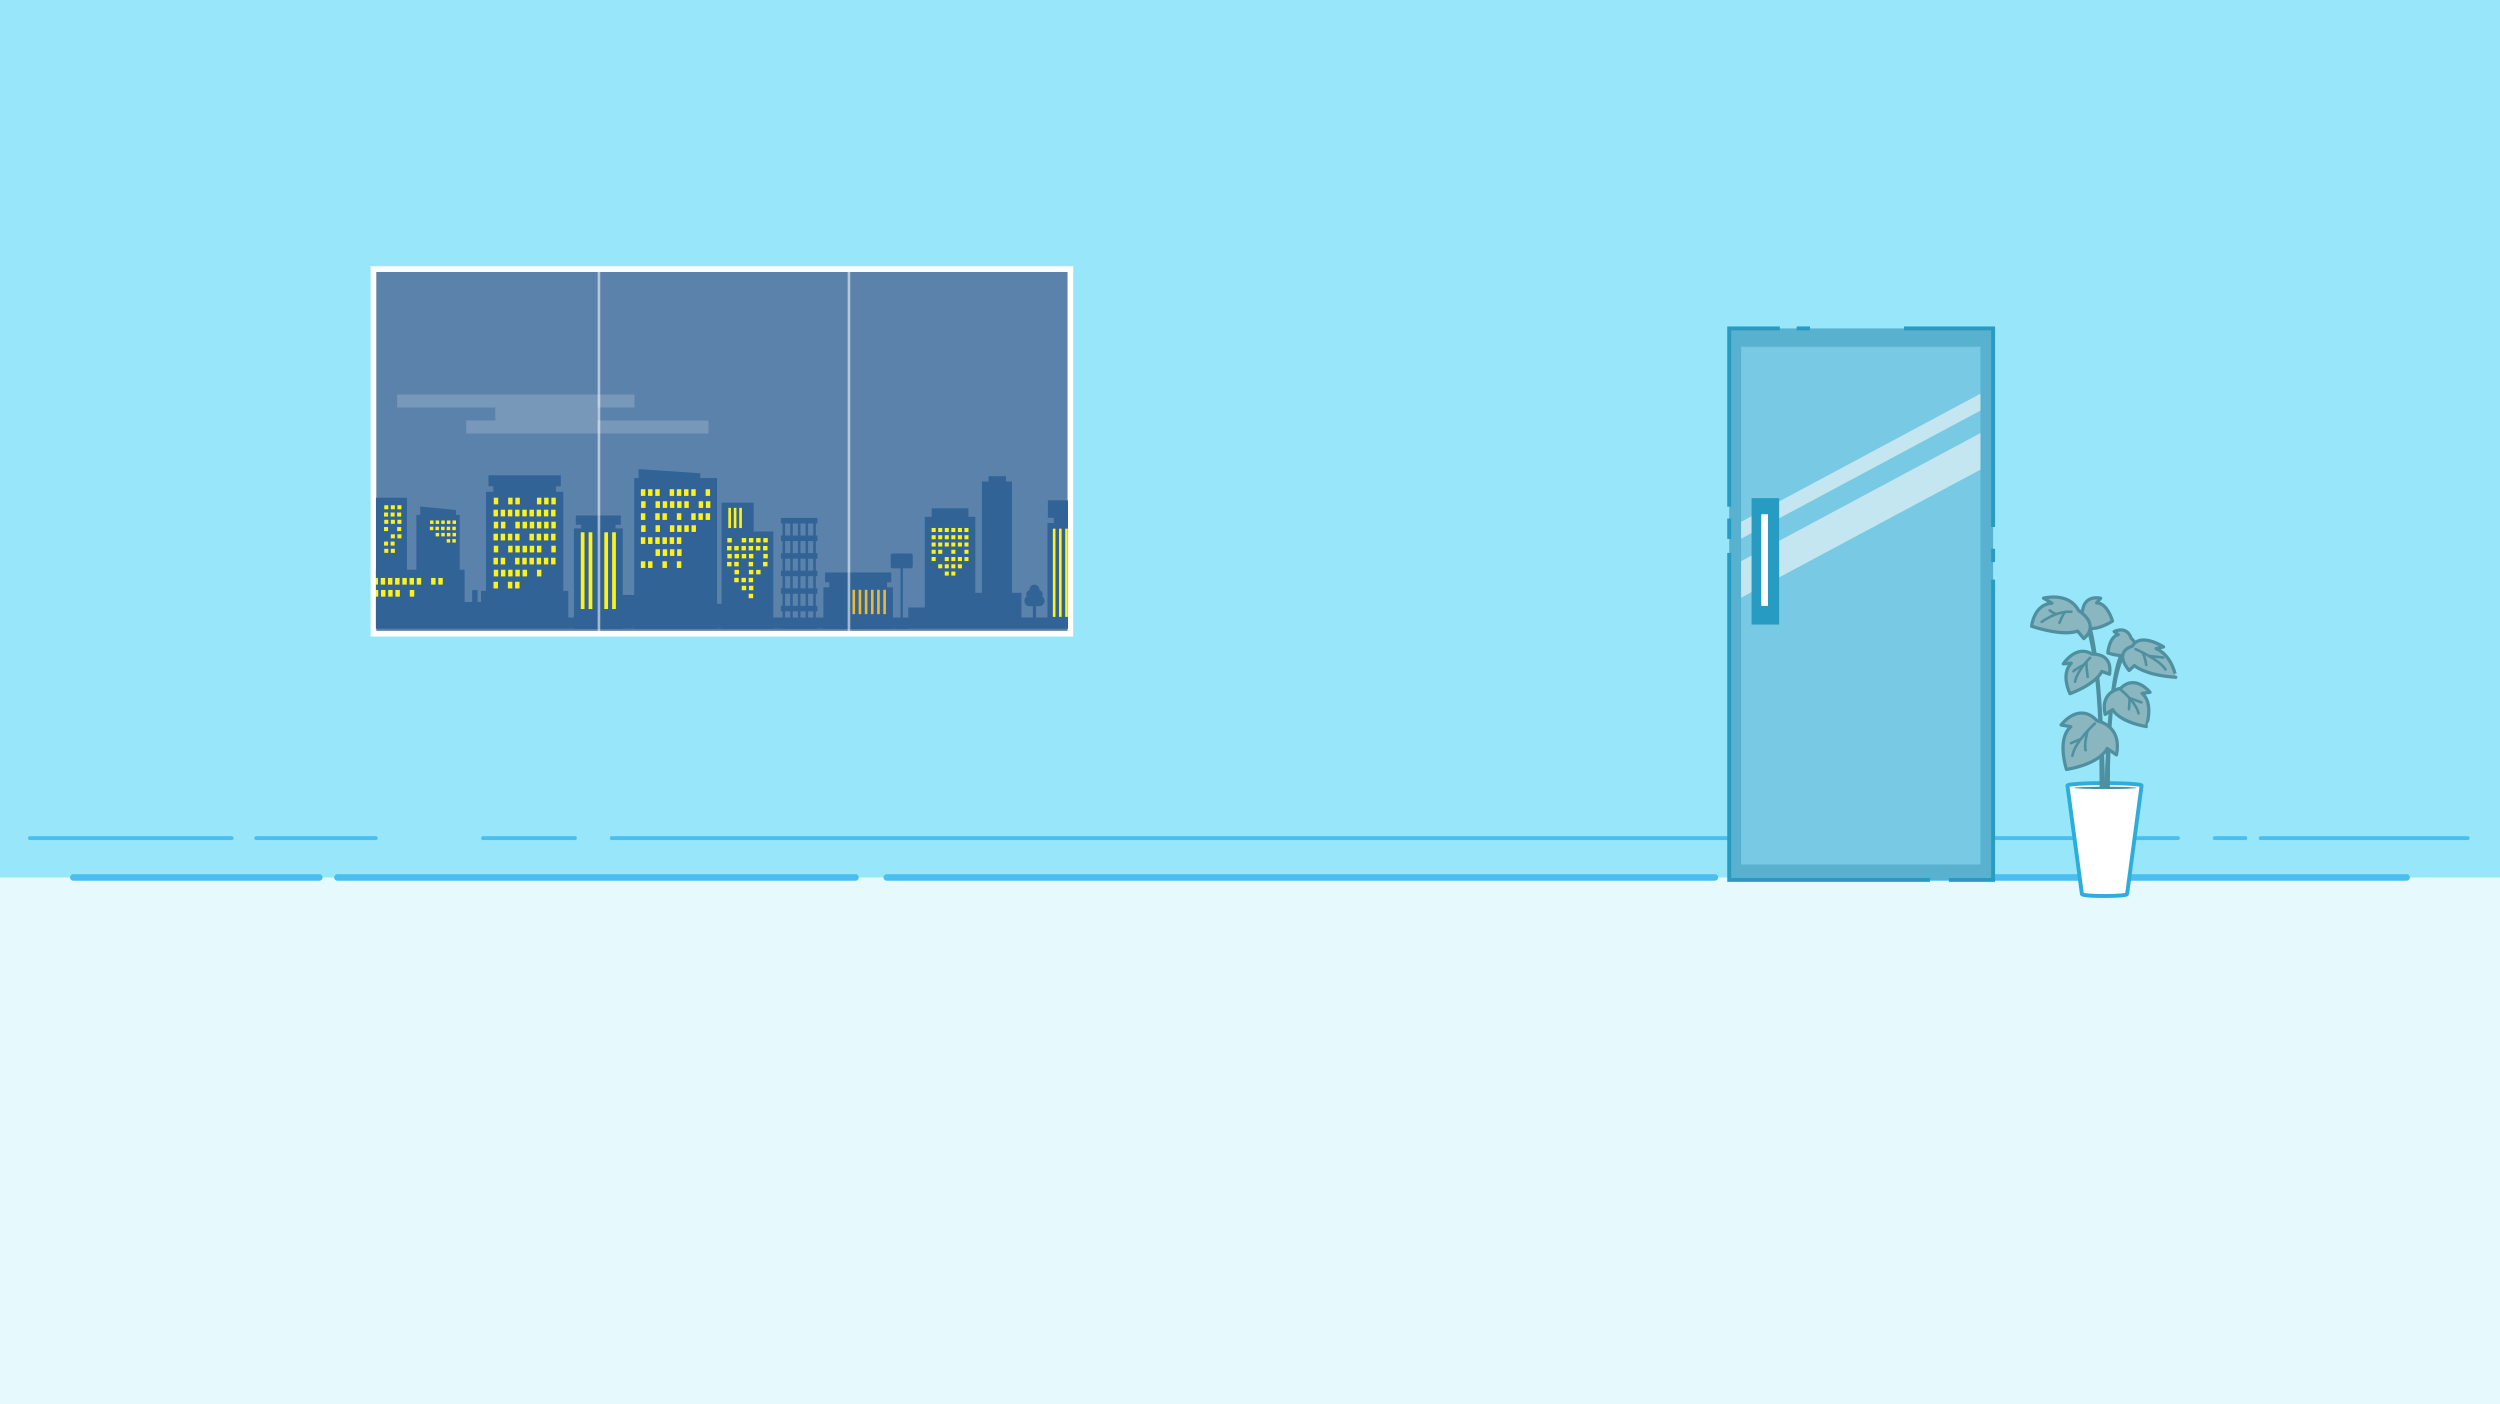 <?xml version="1.0" encoding="utf-8"?>
<!-- Generator: Adobe Illustrator 28.0.0, SVG Export Plug-In . SVG Version: 6.00 Build 0)  -->
<!DOCTYPE svg PUBLIC "-//W3C//DTD SVG 1.1//EN" "http://www.w3.org/Graphics/SVG/1.1/DTD/svg11.dtd">
<svg version="1.1" id="レイヤー_1" xmlns:x="http://ns.adobe.com/Extensibility/1.0/" xmlns:i="http://ns.adobe.com/AdobeIllustrator/10.0/" xmlns:graph="http://ns.adobe.com/Graphs/1.0/"
	 xmlns="http://www.w3.org/2000/svg" xmlns:xlink="http://www.w3.org/1999/xlink" x="0px" y="0px" width="1460px" height="820px"
	 viewBox="0 0 1460 820" style="enable-background:new 0 0 1460 820;" xml:space="preserve">
<style type="text/css">
	.st0{fill:#E6FAFE;}
	.st1{clip-path:url(#SVGID_00000010997365111303322960000011788120336602539656_);}
	.st2{fill:#98E6FA;}
	.st3{fill:none;stroke:#4ABEEF;stroke-width:3.802;stroke-linecap:round;stroke-linejoin:round;stroke-miterlimit:10;}
	.st4{fill:none;stroke:#4ABEEF;stroke-width:2.281;stroke-linecap:round;stroke-linejoin:round;stroke-miterlimit:10;}
	.st5{fill:#FFFFFF;stroke:#2DADD9;stroke-width:2.281;stroke-miterlimit:10;}
	.st6{fill:#4E90A0;}
	.st7{fill:#8AB6C0;stroke:#4E90A0;stroke-width:1.901;stroke-linecap:round;stroke-linejoin:round;stroke-miterlimit:10;}
	.st8{fill:#8AB6C0;stroke:#4E90A0;stroke-width:1.521;stroke-linecap:round;stroke-linejoin:round;stroke-miterlimit:10;}
	.st9{fill:none;stroke:#4E90A0;stroke-width:1.521;stroke-linecap:round;stroke-linejoin:round;stroke-miterlimit:10;}
	
		.st10{clip-path:url(#SVGID_00000091715866013548706270000003093054896092910004_);fill:#5B82AB;stroke:#FFFFFF;stroke-width:3.577;stroke-miterlimit:10;}
	.st11{clip-path:url(#SVGID_00000108999009215018667800000015078370592306645155_);}
	.st12{fill:#326396;}
	.st13{fill:#FFF11B;}
	.st14{fill:#EAB83D;}
	.st15{clip-path:url(#SVGID_00000146483466439496589340000002749762428694897062_);fill:#7898BA;}
	
		.st16{clip-path:url(#SVGID_00000089566269587763901660000011086735933907017116_);fill:none;stroke:#FFFFFF;stroke-width:2.281;stroke-miterlimit:10;}
	
		.st17{opacity:0.55;clip-path:url(#SVGID_00000085969850999215434340000008093914703137644190_);fill:none;stroke:#FFFFFF;stroke-width:1.521;stroke-miterlimit:10;enable-background:new    ;}
	.st18{fill:none;stroke:#FFFFFF;stroke-width:3.042;stroke-miterlimit:10;}
	.st19{fill:#57B1CF;}
	.st20{fill:none;stroke:#289BC2;stroke-width:2.281;stroke-miterlimit:10;}
	.st21{fill:#78C9E3;}
	.st22{opacity:0.57;fill:#FDFBFA;enable-background:new    ;}
	.st23{fill:#289BC2;}
	.st24{fill:#FFFFFF;}
</style>
<g id="_x33_">
	<g id="床_00000101100077123343917780000007102022927894384779_">
		<rect class="st0" width="1460" height="820"/>
	</g>
	<g id="壁">
		<g>
			<g>
				<defs>
					<rect id="SVGID_1_" width="1460" height="529.717"/>
				</defs>
				<clipPath id="SVGID_00000170281027049362895410000000839182184476512689_">
					<use xlink:href="#SVGID_1_"  style="overflow:visible;"/>
				</clipPath>
				<g style="clip-path:url(#SVGID_00000170281027049362895410000000839182184476512689_);">
					<rect x="-44.893" y="-170.845" class="st2" width="1549.786" height="683.28"/>
					<g>
						<path class="st3" d="M42.799,512.435c37.232,0,49.746,0,143.679,0"/>
						<path class="st3" d="M197.043,512.435c86.953,0,191.273,0,302.568,0"/>
						<path class="st3" d="M517.861,512.435c158.183,0,329.145,0,483.628,0"/>
						<path class="st3" d="M1019.739,512.435c6.435,0,12.839,0,19.21,0"/>
						<path class="st3" d="M1052.397,512.435c254.475,0,353.092,0,353.092,0"/>
					</g>
					<path class="st4" d="M17.452,489.477c0,0,7.251,0,117.858,0"/>
					<path class="st4" d="M149.629,489.477c21.894,0,45.234,0,69.807,0"/>
					<path class="st4" d="M282.083,489.477c17.457,0,35.377,0,53.698,0"/>
					<path class="st4" d="M357.26,489.477c228.529,0,514.042,0,744.607,0"/>
					<path class="st4" d="M1114.397,489.477c56.56,0,109.63,0,157.512,0"/>
					<path class="st4" d="M1293.39,489.477c6.061,0,12.028,0,17.898,0"/>
					<path class="st4" d="M1320.239,489.477c92.68,0,95.241,0,120.894,0"/>
				</g>
			</g>
		</g>
	</g>
	<g id="観葉植物">
		<g>
			<path class="st5" d="M1250.634,458.663c-0.01-0.01-0.022-0.02-0.035-0.029c-0.032-0.023-0.072-0.047-0.122-0.07
				c-0.015-0.007-0.021-0.015-0.038-0.022c-0.048-0.02-0.112-0.041-0.174-0.061c-0.011-0.003-0.019-0.007-0.03-0.01
				c-0.066-0.021-0.141-0.041-0.219-0.061c-0.013-0.003-0.026-0.007-0.039-0.01c-0.044-0.011-0.08-0.022-0.127-0.033
				c-0.27-0.062-0.6-0.122-0.989-0.18c-0.351-0.052-0.747-0.103-1.188-0.152c-0.077-0.009-0.155-0.017-0.234-0.025
				c-0.483-0.051-1.013-0.1-1.587-0.146c-0.072-0.006-0.145-0.012-0.219-0.017c-0.376-0.029-0.769-0.058-1.18-0.085
				c-0.066-0.004-0.133-0.009-0.2-0.013c-0.434-0.028-0.885-0.055-1.354-0.081c-0.321-0.018-0.65-0.035-0.987-0.051
				c-0.508-0.025-1.033-0.048-1.574-0.07c-0.342-0.014-0.69-0.027-1.044-0.039c-2.546-0.09-5.407-0.145-8.436-0.162
				c-0.497-0.003-1-0.005-1.506-0.006c-0.107,0-0.209-0.001-0.316-0.001c-0.01,0-0.019,0-0.028,0c-0.044,0-0.087,0-0.131,0
				c-0.098,0-0.195,0-0.294,0c-11.62,0-20.319,0.577-21.132,1.31c-0.003,0.002-0.005,0.005-0.008,0.007
				c-0.036,0.035-0.061,0.07-0.061,0.105l8.457,63.338c0,0.426,1.954,0.797,5.87,0.997v0.002c0.075,0.004,0.155,0.007,0.23,0.011
				c0.086,0.004,0.173,0.008,0.26,0.012c0.316,0.014,0.64,0.028,0.98,0.04c0.029,0.001,0.056,0.002,0.085,0.003
				c0.359,0.013,0.736,0.024,1.122,0.034c0.105,0.003,0.211,0.005,0.317,0.008c0.38,0.009,0.767,0.017,1.172,0.024
				c0.028,0,0.056,0.001,0.084,0.002c0.415,0.007,0.847,0.011,1.287,0.015c0.126,0.001,0.253,0.002,0.382,0.003
				c0.434,0.003,0.877,0.005,1.336,0.005c0.025,0,0.048,0,0.073,0c8.834,0,13.198-0.518,13.198-1.156l8.456-63.338
				C1250.689,458.726,1250.666,458.695,1250.634,458.663z"/>
			<ellipse class="st6" cx="1229.477" cy="460.122" rx="18.279" ry="0.692"/>
			<g>
				<g>
					<path class="st6" d="M1229.058,460.37c0,0,1.281-81.789,12.857-82.209c0,0,2.061-2.089,1.539,2.502
						c0,0-11.305,1.79-11.305,79.827"/>
				</g>
				<g>
					<path class="st6" d="M1229.394,460.686c0,0-1.372-103.597-13.743-104.119c0,0-2.209-2.605-1.651,3.14
						c0,0,12.165,2.971,12.165,100.539"/>
				</g>
				<path class="st7" d="M1250.971,404.93l4.658-0.632c0,0-8.588-10.982-17.231-2.296c0,0-0.272,0.038-0.71,0.143
					c-0.06,0.014-0.123,0.03-0.189,0.047c-0.033,0.008-0.058,0.014-0.092,0.023c0,0,0.001,0,0.001,0.001
					c-2.832,0.746-10.617,3.84-8,14.995l4.391-2.818c0,0,2.919,6.811,19.638,9.931
					C1253.436,424.324,1258.04,410.675,1250.971,404.93z"/>
				<path class="st7" d="M1244.622,372.789c-2.632-7.787-9.991-3.965-9.991-3.965l2.395,1.821
					c-5.271,1.196-6.062,10.673-6.062,10.673c0.116,0.041,0.221,0.075,0.345,0.11c0.001-0.001,0.001-0.001,0.002-0.002
					c9.606,3.131,12.787,0.092,12.787,0.092l1.732,3.038C1250.854,377.538,1244.622,372.789,1244.622,372.789z"/>
				<path class="st7" d="M1224.431,352.094l2.353-2.721c0,0-9.29-2.398-10.592,7.244c0,0-6.12,7.134,1.186,13.814l1.303-3.938
					c0,0,4.402,2.708,15.029-3.78C1233.709,362.712,1230.725,352.06,1224.431,352.094z"/>
				<path class="st7" d="M1222.375,382.011c-0.007,0-0.014,0-0.021,0c-0.102,0.001-0.194,0.002-0.27,0.005
					c-0.049,0.002-0.083,0.003-0.12,0.005c-0.024,0.001-0.045,0.002-0.064,0.003c-0.034,0.002-0.053,0.003-0.07,0.004
					c-0.025,0.002-0.039,0.003-0.039,0.003c-9.29-5.945-16.828,5.67-16.828,5.67l4.658-0.412c-6.468,6.604-0.748,17.82-0.748,17.82
					c16.239-6.275,18.525-12.975,18.525-12.975l4.581,1.601C1233.678,382.67,1224.768,381.995,1222.375,382.011z"/>
				<path class="st7" d="M1214.921,357.283c0.003,0,0.007,0,0.01,0c-0.36-0.256-0.635-0.436-0.809-0.546
					c-0.038-0.024-0.07-0.044-0.097-0.061c-0.021-0.013-0.031-0.019-0.045-0.028c-0.031-0.019-0.052-0.031-0.052-0.031
					c-5.683-11.176-20.532-7.301-20.532-7.301l4.955,2.933c-10.669,0.659-11.887,13.497-11.887,13.497
					c20.355,6.418,26.837,2.752,26.837,2.752l3.631,4.449C1225.162,365.795,1217.75,359.32,1214.921,357.283z"/>
				<path class="st7" d="M1225.879,421.232l0.001-0.001c-0.031-0.009-0.059-0.017-0.089-0.025c-0.689-0.203-1.121-0.277-1.121-0.277
					c-10.75-11.47-20.998,2.481-20.998,2.481l5.705,0.955c-8.495,7.23-2.558,25.009-2.558,25.009
					c20.362-3.56,23.753-12.274,23.753-12.274l5.438,3.752C1238.956,426.5,1229.351,422.275,1225.879,421.232z"/>
				<path class="st7" d="M1259.203,378.766l4.341-0.997c0,0-13.689-8.803-18.277-0.371c0,0-0.042,0.01-0.103,0.026
					c-0.019,0.005-0.04,0.011-0.064,0.018c-0.028,0.008-0.051,0.014-0.086,0.025c-1.617,0.473-10.253,3.585-1.626,14.109
					l3.081-2.886c0,0,6.081,5.711,24.222,6.831C1270.69,395.521,1268.915,383.124,1259.203,378.766z"/>
			</g>
			<g>
				<path class="st8" d="M1237.688,402.145c0,0,9.306,6.998,11.254,14.464"/>
				<path class="st9" d="M1223.362,422.582c0,0-11.557,10.388-13.115,18.828"/>
				<path class="st9" d="M1220.635,384.147c-0.39,0.325-7.531,7.401-8.83,14.024"/>
				<path class="st9" d="M1247.124,379.083c0,0,14.218,6.168,17.529,11.946"/>
				<path class="st9" d="M1263.355,384.018c-0.454-0.065-8.051-0.909-8.051-0.909"/>
				<path class="st9" d="M1243.281,414.201c0.184-0.652,0.416-6.5,0.416-6.5l6.922,2.487"/>
				<path class="st9" d="M1219.077,427.127c0,0-2.142,7.921-1.039,11.037"/>
				<path class="st9" d="M1216.74,388.302c0,0-5.713,3.116-5.843,3.766"/>
				<path class="st9" d="M1192.328,363.242c0,0,8.18-6.492,17.4-5.973"/>
				<path class="st9" d="M1202.716,363.761c0,0,2.272-5.843,3.376-6.363"/>
				<line class="st9" x1="1209.468" y1="434.009" x2="1214.662" y2="431.802"/>
				<path class="st9" d="M1197.003,356.49c0,0,2.662,1.948,3.506,1.948"/>
				<path class="st9" d="M1219.207,395.314c0,0-1.039-7.466-0.649-8.7"/>
				<path class="st9" d="M1251.409,381.291c0,0,1.753,4.025,1.948,7.012"/>
			</g>
		</g>
	</g>
	<g id="窓">
		<g>
			<g>
				<g>
					<defs>
						
							<rect id="SVGID_00000072997130958844372700000009337449815028231356_" x="217.971" y="157.002" width="407.264" height="213.224"/>
					</defs>
					<clipPath id="SVGID_00000056411375089799205370000003526420122393331863_">
						<use xlink:href="#SVGID_00000072997130958844372700000009337449815028231356_"  style="overflow:visible;"/>
					</clipPath>
					
						<rect x="217.971" y="157.002" style="clip-path:url(#SVGID_00000056411375089799205370000003526420122393331863_);fill:#5B82AB;stroke:#FFFFFF;stroke-width:3.577;stroke-miterlimit:10;" width="407.264" height="213.224"/>
				</g>
				<g>
					<defs>
						
							<rect id="SVGID_00000106133683752809412510000006613450318344934808_" x="217.971" y="157.002" width="407.264" height="213.224"/>
					</defs>
					<clipPath id="SVGID_00000021820558983261485540000012315199353246691479_">
						<use xlink:href="#SVGID_00000106133683752809412510000006613450318344934808_"  style="overflow:visible;"/>
					</clipPath>
					<g style="clip-path:url(#SVGID_00000021820558983261485540000012315199353246691479_);">
						<g>
							<path class="st12" d="M637.562,360.629v-55.185h-3.721v-3.046h3.471V292.21h-25.356v10.188h3.471v3.046h-3.721v55.185h-6.678
								c-0.058-2.245-0.033-4.967-0.008-6.623h1.823h0.446v-0.008c1.5-0.085,2.689-1.421,2.689-3.052
								c0-0.009-0.001-0.018-0.002-0.027c0-0.012,0.002-0.023,0.002-0.035c0-1.075-0.518-2.017-1.292-2.549
								c0.156-0.351,0.249-0.742,0.249-1.164c0-1.253-0.805-2.294-1.867-2.515c-0.01-0.004-0.02-0.01-0.03-0.014
								c0.003-0.073,0.009-0.15,0.009-0.225c0-1.639-1.258-2.973-2.809-2.973c-0.043,0-0.084,0.005-0.127,0.007
								c-0.042-0.002-0.084-0.007-0.127-0.007c-1.551,0-2.809,1.334-2.809,2.973c0,0.075,0.006,0.152,0.009,0.225
								c-0.01,0.004-0.02,0.009-0.03,0.014c-1.062,0.22-1.867,1.262-1.867,2.515c0,0.422,0.093,0.813,0.249,1.164
								c-0.774,0.532-1.292,1.475-1.292,2.549c0,0.012,0.001,0.023,0.002,0.035c0,0.009-0.002,0.018-0.002,0.027
								c0,1.631,1.189,2.966,2.689,3.052v0.008h0.446h1.82c0.024,1.655,0.048,4.378-0.009,6.623h-6.694v-14.421H591v-65.005h-3.496
								v-3.105h-10.177v3.105h-3.891v65.005h-3.844v-44.409h-4.03v-4.934h-21.449v4.934h-4.03v52.977h-9.674v5.853h-3.103V331.89
								H532c0.578,0,1.046-0.468,1.046-1.046v-6.528c0-0.578-0.468-1.046-1.046-1.046h-10.789c-0.578,0-1.046,0.468-1.046,1.046
								v6.528c0,0.578,0.468,1.046,1.046,1.046h4.692v28.739h-4.417v-17.651h-3.454v-2.927h2.459v-5.738H481.85v5.738h2.459v2.927
								h-3.454v17.651h-4.422v-3.605h0.937v-3.236h-0.937v-7.021h0.937v-3.236h-0.937v-7.021h0.937v-3.236h-0.937v-7.021h0.937
								v-3.236h-0.937v-7.021h0.937v-3.236h-0.937v-7.021h0.937v-3.236h-21.311v3.236h0.937v7.021h-0.937v3.236h0.937v7.021h-0.937
								v3.236h0.937v7.021h-0.937v3.236h0.937v7.021h-0.937v3.236h0.937v7.021h-0.937v3.236h0.937v3.605h-5.39v-50.204h-11.475
								v-16.862h-18.735v59.067h-2.629v-73.445h-9.775v-2.774l-36.065-2.472v5.246h-2.576v68.279h-6.642v-38.876h-4.243v-2.109
								h3.112v-5.422H336.27v5.422h3.112v2.109h-4.243v52.04h-3.259v-15.557h-2.912v-57.859h-4.233v-3.217h2.779v-6.435h-42.233
								v6.435h2.779v3.217h-4.233v57.859h-2.912v6.487h-1.986v-6.971h-3.217v6.971h-4.373v-18.847h-2.868v-32.046h-2.217v-2.818
								l-20.873-2.055v4.874h-2.217v32.046h-5.483v-42.04h-18.302v42.04h-6.353v27.918h-4.631v-59.743h-3.485v-3.485h-26.543v3.485
								h-3.485v42.797h-2.659v-13.171h-1.743v13.171h-1.441v-10.341h-1.743v10.341h-3.606v-58.06h-3.076v-1.628h2.212v-2.949
								h-22.253v2.949h2.212v1.628h-3.076v66.265h-3.144v-6.898h-3.824v-17.715h-7.393v-6.636l-45.439-2.83v9.466H68.415v-27.104
								h-4.497v-2.558h-9.432v51.75h-0.459v11.266h-4.784l-6.654-93.691h3.424l3.058-9.384h-7.039v-9.92h-1.44v-7.44h-0.771v-9.719
								h-1.609v9.719h-0.771v7.44h-1.44v9.92h-7.039l3.028,9.384h3.141l-5.522,93.691H23.08c-0.037-2.08-0.015-4.409,0.008-5.887
								h1.823h0.446v-0.008c1.5-0.085,2.689-1.421,2.689-3.052c0-0.009-0.002-0.018-0.002-0.027c0-0.012,0.002-0.023,0.002-0.035
								c0-1.075-0.519-2.017-1.292-2.549c0.156-0.351,0.249-0.742,0.249-1.164c0-1.253-0.805-2.294-1.867-2.515
								c-0.01-0.004-0.02-0.009-0.03-0.014c0.003-0.073,0.009-0.15,0.009-0.225c0-1.639-1.258-2.973-2.809-2.973
								c-0.043,0-0.084,0.005-0.127,0.007c-0.042-0.002-0.084-0.007-0.127-0.007c-1.551,0-2.809,1.334-2.809,2.973
								c0,0.075,0.006,0.152,0.009,0.225c-0.01,0.004-0.02,0.009-0.03,0.014c-1.062,0.22-1.866,1.262-1.866,2.515
								c0,0.422,0.093,0.813,0.249,1.164c-0.774,0.532-1.292,1.475-1.292,2.549c0,0.012,0.001,0.023,0.002,0.035
								c0,0.009-0.002,0.018-0.002,0.027c0,1.631,1.189,2.966,2.689,3.052v0.008h0.446h1.82c0.022,1.478,0.043,3.806,0.007,5.887
								H15.33v-38.384h-2.47v-3.709H5.058v3.709h-0.93v38.384H-0.81v-63.29h-3.743v-1.146h3.441v-2.145h-27.794v2.145h3.441v1.146
								h-3.743v63.289h-3.398v6.547h367.743v0.157h28.571v-0.157h6.642v0.157h48.416v-0.157h2.629v0.157h7.728h11.007h11.475v-0.157
								h4.453v0.105h0.937v0.052h1.522v-0.052h2.957v0.052h1.522v-0.052h2.957v0.052h1.522v-0.052h2.957v0.052h1.522v-0.052h2.957
								v0.052h1.522v-0.052h0.937v-0.105h3.485v0.157h40.632v-0.157h1.314v0.157h7.611v-0.157H646.6v-6.547H637.562z
								 M461.473,360.629h-2.957v-3.605h2.957V360.629z M461.473,353.787h-2.957v-7.021h2.957V353.787z M461.473,343.53h-2.957
								v-7.021h2.957V343.53z M461.473,333.273h-2.957v-7.021h2.957V333.273z M461.473,323.016h-2.957v-7.021h2.957V323.016z
								 M461.473,312.758h-2.957v-7.021h2.957V312.758z M465.952,360.629h-2.957v-3.605h2.957V360.629z M465.952,353.787h-2.957
								v-7.021h2.957V353.787z M465.952,343.53h-2.957v-7.021h2.957V343.53z M465.952,333.273h-2.957v-7.021h2.957V333.273z
								 M465.952,323.016h-2.957v-7.021h2.957V323.016z M465.952,312.758h-2.957v-7.021h2.957V312.758z M470.431,360.629h-2.957
								v-3.605h2.957V360.629z M470.431,353.787h-2.957v-7.021h2.957V353.787z M470.431,343.53h-2.957v-7.021h2.957V343.53z
								 M470.431,333.273h-2.957v-7.021h2.957V333.273z M470.431,323.016h-2.957v-7.021h2.957V323.016z M470.431,312.758h-2.957
								v-7.021h2.957V312.758z M474.91,360.629h-2.957v-3.605h2.957V360.629z M474.91,353.787h-2.957v-7.021h2.957V353.787z
								 M474.91,343.53h-2.957v-7.021h2.957V343.53z M474.91,333.273h-2.957v-7.021h2.957V333.273z M474.91,323.016h-2.957v-7.021
								h2.957V323.016z M474.91,312.758h-2.957v-7.021h2.957V312.758z"/>
						</g>
						<g>
							<g>
								<rect x="412.096" y="285.713" class="st13" width="2.593" height="3.893"/>
								<rect x="403.691" y="285.713" class="st13" width="2.593" height="3.893"/>
								<rect x="399.488" y="285.713" class="st13" width="2.593" height="3.893"/>
								<rect x="395.285" y="285.713" class="st13" width="2.593" height="3.893"/>
								<rect x="391.083" y="285.713" class="st13" width="2.593" height="3.893"/>
								<rect x="382.677" y="285.713" class="st13" width="2.593" height="3.893"/>
								<rect x="378.474" y="285.713" class="st13" width="2.593" height="3.893"/>
								<rect x="374.272" y="285.713" class="st13" width="2.593" height="3.893"/>
							</g>
							<g>
								<rect x="412.249" y="292.726" class="st13" width="2.593" height="3.893"/>
								<rect x="408.046" y="292.726" class="st13" width="2.593" height="3.893"/>
								<rect x="399.641" y="292.726" class="st13" width="2.593" height="3.893"/>
								<rect x="395.438" y="292.726" class="st13" width="2.593" height="3.893"/>
								<rect x="391.235" y="292.726" class="st13" width="2.593" height="3.893"/>
								<rect x="387.032" y="292.726" class="st13" width="2.593" height="3.893"/>
								<rect x="382.83" y="292.726" class="st13" width="2.593" height="3.893"/>
								<rect x="374.424" y="292.726" class="st13" width="2.593" height="3.893"/>
							</g>
							<g>
								<rect x="412.096" y="299.739" class="st13" width="2.593" height="3.893"/>
								<rect x="407.894" y="299.739" class="st13" width="2.593" height="3.893"/>
								<rect x="403.691" y="299.739" class="st13" width="2.593" height="3.893"/>
								<rect x="395.285" y="299.739" class="st13" width="2.593" height="3.893"/>
								<rect x="386.88" y="299.739" class="st13" width="2.593" height="3.893"/>
								<rect x="382.677" y="299.739" class="st13" width="2.593" height="3.893"/>
								<rect x="374.272" y="299.739" class="st13" width="2.593" height="3.893"/>
							</g>
							<g>
								<rect x="403.843" y="306.752" class="st13" width="2.593" height="3.893"/>
								<rect x="399.641" y="306.752" class="st13" width="2.593" height="3.893"/>
								<rect x="395.438" y="306.752" class="st13" width="2.593" height="3.893"/>
								<rect x="391.235" y="306.752" class="st13" width="2.593" height="3.893"/>
								<rect x="382.83" y="306.752" class="st13" width="2.593" height="3.893"/>
								<rect x="374.424" y="306.752" class="st13" width="2.593" height="3.893"/>
							</g>
							<g>
								<rect x="395.285" y="313.765" class="st13" width="2.593" height="3.893"/>
								<rect x="391.083" y="313.765" class="st13" width="2.593" height="3.893"/>
								<rect x="386.88" y="313.765" class="st13" width="2.593" height="3.893"/>
								<rect x="382.677" y="313.765" class="st13" width="2.593" height="3.893"/>
								<rect x="378.474" y="313.765" class="st13" width="2.593" height="3.893"/>
								<rect x="374.272" y="313.765" class="st13" width="2.593" height="3.893"/>
							</g>
							<g>
								<rect x="395.438" y="320.778" class="st13" width="2.593" height="3.893"/>
								<rect x="391.235" y="320.778" class="st13" width="2.593" height="3.893"/>
								<rect x="387.032" y="320.778" class="st13" width="2.593" height="3.893"/>
								<rect x="382.83" y="320.778" class="st13" width="2.593" height="3.893"/>
							</g>
							<g>
								<rect x="395.285" y="327.791" class="st13" width="2.593" height="3.893"/>
								<rect x="386.88" y="327.791" class="st13" width="2.593" height="3.893"/>
								<rect x="378.474" y="327.791" class="st13" width="2.593" height="3.893"/>
								<rect x="374.272" y="327.791" class="st13" width="2.593" height="3.893"/>
							</g>
						</g>
						<g>
							<g>
								<rect x="321.984" y="290.659" class="st13" width="2.593" height="3.893"/>
								<rect x="317.781" y="290.659" class="st13" width="2.593" height="3.893"/>
								<rect x="313.578" y="290.659" class="st13" width="2.593" height="3.893"/>
								<rect x="300.97" y="290.659" class="st13" width="2.593" height="3.893"/>
								<rect x="296.768" y="290.659" class="st13" width="2.593" height="3.893"/>
								<rect x="288.362" y="290.659" class="st13" width="2.593" height="3.893"/>
							</g>
							<g>
								<rect x="321.832" y="297.672" class="st13" width="2.593" height="3.893"/>
								<rect x="317.629" y="297.672" class="st13" width="2.593" height="3.893"/>
								<rect x="313.426" y="297.672" class="st13" width="2.593" height="3.893"/>
								<rect x="309.223" y="297.672" class="st13" width="2.593" height="3.893"/>
								<rect x="305.021" y="297.672" class="st13" width="2.593" height="3.893"/>
								<rect x="300.818" y="297.672" class="st13" width="2.593" height="3.893"/>
								<rect x="296.615" y="297.672" class="st13" width="2.593" height="3.893"/>
								<rect x="292.412" y="297.672" class="st13" width="2.593" height="3.893"/>
								<rect x="288.21" y="297.672" class="st13" width="2.593" height="3.893"/>
							</g>
							<g>
								<rect x="321.984" y="304.685" class="st13" width="2.593" height="3.893"/>
								<rect x="317.781" y="304.685" class="st13" width="2.593" height="3.893"/>
								<rect x="313.578" y="304.685" class="st13" width="2.593" height="3.893"/>
								<rect x="309.376" y="304.685" class="st13" width="2.593" height="3.893"/>
								<rect x="305.173" y="304.685" class="st13" width="2.593" height="3.893"/>
								<rect x="300.97" y="304.685" class="st13" width="2.593" height="3.893"/>
								<rect x="292.565" y="304.685" class="st13" width="2.593" height="3.893"/>
								<rect x="288.362" y="304.685" class="st13" width="2.593" height="3.893"/>
							</g>
							<g>
								<rect x="321.832" y="311.698" class="st13" width="2.593" height="3.893"/>
								<rect x="317.629" y="311.698" class="st13" width="2.593" height="3.893"/>
								<rect x="313.426" y="311.698" class="st13" width="2.593" height="3.893"/>
								<rect x="309.223" y="311.698" class="st13" width="2.593" height="3.893"/>
								<rect x="300.818" y="311.698" class="st13" width="2.593" height="3.893"/>
								<rect x="296.615" y="311.698" class="st13" width="2.593" height="3.893"/>
								<rect x="292.412" y="311.698" class="st13" width="2.593" height="3.893"/>
								<rect x="288.21" y="311.698" class="st13" width="2.593" height="3.893"/>
							</g>
							<g>
								<rect x="321.984" y="318.712" class="st13" width="2.593" height="3.893"/>
								<rect x="313.578" y="318.712" class="st13" width="2.593" height="3.893"/>
								<rect x="309.376" y="318.712" class="st13" width="2.593" height="3.893"/>
								<rect x="305.173" y="318.712" class="st13" width="2.593" height="3.893"/>
								<rect x="300.97" y="318.712" class="st13" width="2.593" height="3.893"/>
								<rect x="296.768" y="318.712" class="st13" width="2.593" height="3.893"/>
								<rect x="288.362" y="318.712" class="st13" width="2.593" height="3.893"/>
							</g>
							<g>
								<rect x="321.832" y="325.725" class="st13" width="2.593" height="3.893"/>
								<rect x="317.629" y="325.725" class="st13" width="2.593" height="3.893"/>
								<rect x="313.426" y="325.725" class="st13" width="2.593" height="3.893"/>
								<rect x="309.223" y="325.725" class="st13" width="2.593" height="3.893"/>
								<rect x="305.021" y="325.725" class="st13" width="2.593" height="3.893"/>
								<rect x="300.818" y="325.725" class="st13" width="2.593" height="3.893"/>
								<rect x="292.412" y="325.725" class="st13" width="2.593" height="3.893"/>
								<rect x="288.21" y="325.725" class="st13" width="2.593" height="3.893"/>
							</g>
							<g>
								<rect x="313.578" y="332.738" class="st13" width="2.593" height="3.893"/>
								<rect x="305.173" y="332.738" class="st13" width="2.593" height="3.893"/>
								<rect x="300.97" y="332.738" class="st13" width="2.593" height="3.893"/>
								<rect x="296.768" y="332.738" class="st13" width="2.593" height="3.893"/>
								<rect x="292.565" y="332.738" class="st13" width="2.593" height="3.893"/>
								<rect x="288.362" y="332.738" class="st13" width="2.593" height="3.893"/>
							</g>
							<g>
								<rect x="300.818" y="339.751" class="st13" width="2.593" height="3.893"/>
								<rect x="296.615" y="339.751" class="st13" width="2.593" height="3.893"/>
								<rect x="288.21" y="339.751" class="st13" width="2.593" height="3.893"/>
							</g>
						</g>
						<g>
							<rect x="357.494" y="310.857" class="st13" width="2.169" height="44.813"/>
							<rect x="352.915" y="310.857" class="st13" width="2.169" height="44.813"/>
							<rect x="343.759" y="310.857" class="st13" width="2.169" height="44.813"/>
							<rect x="339.18" y="310.857" class="st13" width="2.169" height="44.813"/>
						</g>
						<g>
							<g>
								<rect x="125.412" y="331.14" class="st13" width="2.02" height="2.503"/>
								<rect x="122.137" y="331.14" class="st13" width="2.02" height="2.503"/>
								<rect x="118.863" y="331.14" class="st13" width="2.02" height="2.503"/>
								<rect x="115.588" y="331.14" class="st13" width="2.02" height="2.503"/>
								<rect x="112.313" y="331.14" class="st13" width="2.02" height="2.503"/>
								<rect x="109.039" y="331.14" class="st13" width="2.02" height="2.503"/>
								<rect x="105.764" y="331.14" class="st13" width="2.02" height="2.503"/>
								<rect x="102.489" y="331.14" class="st13" width="2.02" height="2.503"/>
								<rect x="99.215" y="331.14" class="st13" width="2.02" height="2.503"/>
								<rect x="95.94" y="331.14" class="st13" width="2.02" height="2.503"/>
							</g>
							<g>
								<rect x="125.531" y="335.65" class="st13" width="2.02" height="2.503"/>
								<rect x="122.256" y="335.65" class="st13" width="2.02" height="2.503"/>
								<rect x="118.982" y="335.65" class="st13" width="2.02" height="2.503"/>
								<rect x="115.707" y="335.65" class="st13" width="2.02" height="2.503"/>
								<rect x="112.432" y="335.65" class="st13" width="2.02" height="2.503"/>
								<rect x="109.158" y="335.65" class="st13" width="2.02" height="2.503"/>
								<rect x="105.883" y="335.65" class="st13" width="2.02" height="2.503"/>
								<rect x="102.608" y="335.65" class="st13" width="2.02" height="2.503"/>
							</g>
						</g>
						<g>
							<rect x="190.224" y="305.578" class="st13" width="2.816" height="51.079"/>
							<rect x="185.047" y="305.578" class="st13" width="2.816" height="51.079"/>
							<rect x="179.869" y="305.578" class="st13" width="2.816" height="51.079"/>
						</g>
						<g>
							<rect x="632.874" y="308.735" class="st13" width="1.524" height="51.537"/>
							<rect x="629.273" y="308.735" class="st13" width="1.524" height="51.537"/>
							<rect x="625.673" y="308.735" class="st13" width="1.524" height="51.537"/>
							<rect x="622.072" y="308.735" class="st13" width="1.524" height="51.537"/>
							<rect x="618.472" y="308.735" class="st13" width="1.524" height="51.537"/>
							<rect x="614.871" y="308.735" class="st13" width="1.524" height="51.537"/>
						</g>
						<g>
							<rect x="142.271" y="309.195" class="st13" width="18.845" height="1.612"/>
							<rect x="142.271" y="305.386" class="st13" width="18.845" height="1.612"/>
							<rect x="142.271" y="301.578" class="st13" width="18.845" height="1.612"/>
							<rect x="142.271" y="297.77" class="st13" width="18.845" height="1.612"/>
							<rect x="142.271" y="293.962" class="st13" width="18.845" height="1.612"/>
							<rect x="142.271" y="290.154" class="st13" width="18.845" height="1.612"/>
						</g>
						<g>
							<g>
								<rect x="563.238" y="308.341" class="st13" width="2.364" height="2.354"/>
								<rect x="559.405" y="308.341" class="st13" width="2.364" height="2.354"/>
								<rect x="555.573" y="308.341" class="st13" width="2.364" height="2.354"/>
								<rect x="551.74" y="308.341" class="st13" width="2.364" height="2.354"/>
								<rect x="547.908" y="308.341" class="st13" width="2.364" height="2.354"/>
								<rect x="544.075" y="308.341" class="st13" width="2.364" height="2.354"/>
							</g>
							<g>
								<rect x="563.238" y="312.582" class="st13" width="2.364" height="2.354"/>
								<rect x="559.405" y="312.582" class="st13" width="2.364" height="2.354"/>
								<rect x="555.573" y="312.582" class="st13" width="2.364" height="2.354"/>
								<rect x="551.74" y="312.582" class="st13" width="2.364" height="2.354"/>
								<rect x="547.908" y="312.582" class="st13" width="2.364" height="2.354"/>
								<rect x="544.075" y="312.582" class="st13" width="2.364" height="2.354"/>
							</g>
							<g>
								<rect x="563.238" y="316.823" class="st13" width="2.364" height="2.354"/>
								<rect x="559.405" y="316.823" class="st13" width="2.364" height="2.354"/>
								<rect x="555.573" y="316.823" class="st13" width="2.364" height="2.354"/>
								<rect x="551.74" y="316.823" class="st13" width="2.364" height="2.354"/>
								<rect x="547.908" y="316.823" class="st13" width="2.364" height="2.354"/>
								<rect x="544.075" y="316.823" class="st13" width="2.364" height="2.354"/>
							</g>
							<g>
								<rect x="563.238" y="321.065" class="st13" width="2.364" height="2.354"/>
								<rect x="555.573" y="321.065" class="st13" width="2.364" height="2.354"/>
								<rect x="547.908" y="321.065" class="st13" width="2.364" height="2.354"/>
								<rect x="544.075" y="321.065" class="st13" width="2.364" height="2.354"/>
							</g>
							<g>
								<rect x="563.238" y="325.306" class="st13" width="2.364" height="2.354"/>
								<rect x="559.405" y="325.306" class="st13" width="2.364" height="2.354"/>
								<rect x="555.573" y="325.306" class="st13" width="2.364" height="2.354"/>
								<rect x="551.74" y="325.306" class="st13" width="2.364" height="2.354"/>
								<rect x="544.075" y="325.306" class="st13" width="2.364" height="2.354"/>
							</g>
							<g>
								<rect x="559.405" y="329.547" class="st13" width="2.364" height="2.354"/>
								<rect x="555.573" y="329.547" class="st13" width="2.364" height="2.354"/>
								<rect x="551.74" y="329.547" class="st13" width="2.364" height="2.354"/>
								<rect x="547.908" y="329.547" class="st13" width="2.364" height="2.354"/>
							</g>
							<g>
								<rect x="555.573" y="333.788" class="st13" width="2.364" height="2.354"/>
								<rect x="551.74" y="333.788" class="st13" width="2.364" height="2.354"/>
							</g>
						</g>
						<g>
							<g>
								<g>
									<rect x="255.979" y="337.531" class="st13" width="2.593" height="3.893"/>
									<rect x="251.776" y="337.531" class="st13" width="2.593" height="3.893"/>
									<rect x="243.371" y="337.531" class="st13" width="2.593" height="3.893"/>
									<rect x="239.168" y="337.531" class="st13" width="2.593" height="3.893"/>
									<rect x="234.965" y="337.531" class="st13" width="2.593" height="3.893"/>
									<rect x="230.763" y="337.531" class="st13" width="2.593" height="3.893"/>
									<rect x="226.56" y="337.531" class="st13" width="2.593" height="3.893"/>
									<rect x="222.357" y="337.531" class="st13" width="2.593" height="3.893"/>
									<rect x="218.154" y="337.531" class="st13" width="2.593" height="3.893"/>
								</g>
								<g>
									<rect x="239.321" y="344.544" class="st13" width="2.593" height="3.893"/>
									<rect x="230.915" y="344.544" class="st13" width="2.593" height="3.893"/>
									<rect x="226.712" y="344.544" class="st13" width="2.593" height="3.893"/>
									<rect x="222.51" y="344.544" class="st13" width="2.593" height="3.893"/>
									<rect x="218.307" y="344.544" class="st13" width="2.593" height="3.893"/>
								</g>
							</g>
							<g>
								<rect x="232.073" y="295.076" class="st13" width="2.364" height="2.354"/>
								<rect x="228.241" y="295.076" class="st13" width="2.364" height="2.354"/>
								<rect x="224.41" y="295.076" class="st13" width="2.364" height="2.354"/>
								<rect x="231.934" y="299.316" class="st13" width="2.364" height="2.354"/>
								<rect x="228.102" y="299.316" class="st13" width="2.364" height="2.354"/>
								<rect x="224.271" y="299.316" class="st13" width="2.364" height="2.354"/>
								<rect x="232.073" y="303.556" class="st13" width="2.364" height="2.354"/>
								<rect x="228.241" y="303.556" class="st13" width="2.364" height="2.354"/>
								<rect x="224.41" y="303.556" class="st13" width="2.364" height="2.354"/>
								<rect x="231.934" y="307.797" class="st13" width="2.364" height="2.354"/>
								<rect x="224.271" y="307.797" class="st13" width="2.364" height="2.354"/>
								<rect x="232.073" y="312.037" class="st13" width="2.364" height="2.354"/>
								<rect x="228.241" y="312.037" class="st13" width="2.364" height="2.354"/>
								<rect x="228.102" y="316.277" class="st13" width="2.364" height="2.354"/>
								<rect x="224.271" y="316.277" class="st13" width="2.364" height="2.354"/>
								<rect x="228.241" y="320.517" class="st13" width="2.364" height="2.354"/>
								<rect x="224.41" y="320.517" class="st13" width="2.364" height="2.354"/>
							</g>
							<g>
								<rect x="264.279" y="303.956" class="st13" width="2.025" height="2.016"/>
								<rect x="260.996" y="303.956" class="st13" width="2.025" height="2.016"/>
								<rect x="257.714" y="303.956" class="st13" width="2.025" height="2.016"/>
								<rect x="254.431" y="303.956" class="st13" width="2.025" height="2.016"/>
								<rect x="251.148" y="303.956" class="st13" width="2.025" height="2.016"/>
								<rect x="264.16" y="307.589" class="st13" width="2.025" height="2.016"/>
								<rect x="260.877" y="307.589" class="st13" width="2.025" height="2.016"/>
								<rect x="257.595" y="307.589" class="st13" width="2.025" height="2.016"/>
								<rect x="254.312" y="307.589" class="st13" width="2.025" height="2.016"/>
								<rect x="251.029" y="307.589" class="st13" width="2.025" height="2.016"/>
								<rect x="264.279" y="311.222" class="st13" width="2.025" height="2.016"/>
								<rect x="260.996" y="311.222" class="st13" width="2.025" height="2.016"/>
								<rect x="257.714" y="311.222" class="st13" width="2.025" height="2.016"/>
								<rect x="254.431" y="311.222" class="st13" width="2.025" height="2.016"/>
								<rect x="264.16" y="314.854" class="st13" width="2.025" height="2.016"/>
								<rect x="260.877" y="314.854" class="st13" width="2.025" height="2.016"/>
							</g>
						</g>
						<g>
							<rect x="515.848" y="344.446" class="st14" width="1.524" height="14.218"/>
							<rect x="512.248" y="344.446" class="st14" width="1.524" height="14.218"/>
							<rect x="508.647" y="344.446" class="st14" width="1.524" height="14.218"/>
							<rect x="505.047" y="344.446" class="st14" width="1.524" height="14.218"/>
							<rect x="501.446" y="344.446" class="st14" width="1.524" height="14.218"/>
							<rect x="497.846" y="344.446" class="st14" width="1.524" height="14.218"/>
						</g>
						<g>
							<rect x="62.435" y="304.121" class="st13" width="1.783" height="33.271"/>
							<rect x="58.424" y="304.121" class="st13" width="1.783" height="33.271"/>
						</g>
						<g>
							<g>
								<rect x="445.786" y="314.209" class="st13" width="2.593" height="2.582"/>
								<rect x="441.583" y="314.209" class="st13" width="2.593" height="2.582"/>
								<rect x="437.38" y="314.209" class="st13" width="2.593" height="2.582"/>
								<rect x="433.178" y="314.209" class="st13" width="2.593" height="2.582"/>
								<rect x="424.772" y="314.209" class="st13" width="2.593" height="2.582"/>
							</g>
							<g>
								<rect x="445.634" y="318.86" class="st13" width="2.593" height="2.582"/>
								<rect x="441.431" y="318.86" class="st13" width="2.593" height="2.582"/>
								<rect x="437.228" y="318.86" class="st13" width="2.593" height="2.582"/>
								<rect x="433.025" y="318.86" class="st13" width="2.593" height="2.582"/>
								<rect x="428.823" y="318.86" class="st13" width="2.593" height="2.582"/>
								<rect x="424.62" y="318.86" class="st13" width="2.593" height="2.582"/>
							</g>
							<g>
								<rect x="445.786" y="323.511" class="st13" width="2.593" height="2.582"/>
								<rect x="437.38" y="323.511" class="st13" width="2.593" height="2.582"/>
								<rect x="433.178" y="323.511" class="st13" width="2.593" height="2.582"/>
								<rect x="428.975" y="323.511" class="st13" width="2.593" height="2.582"/>
								<rect x="424.772" y="323.511" class="st13" width="2.593" height="2.582"/>
							</g>
							<g>
								<rect x="445.634" y="328.162" class="st13" width="2.593" height="2.582"/>
								<rect x="437.228" y="328.162" class="st13" width="2.593" height="2.582"/>
								<rect x="428.823" y="328.162" class="st13" width="2.593" height="2.582"/>
								<rect x="424.62" y="328.162" class="st13" width="2.593" height="2.582"/>
							</g>
							<g>
								<rect x="441.583" y="332.813" class="st13" width="2.593" height="2.582"/>
								<rect x="437.38" y="332.813" class="st13" width="2.593" height="2.582"/>
								<rect x="428.975" y="332.813" class="st13" width="2.593" height="2.582"/>
							</g>
							<g>
								<rect x="437.228" y="337.464" class="st13" width="2.593" height="2.582"/>
								<rect x="433.025" y="337.464" class="st13" width="2.593" height="2.582"/>
								<rect x="428.823" y="337.464" class="st13" width="2.593" height="2.582"/>
							</g>
							<g>
								<rect x="437.38" y="342.115" class="st13" width="2.593" height="2.582"/>
								<rect x="433.178" y="342.115" class="st13" width="2.593" height="2.582"/>
							</g>
							<g>
								<rect x="437.228" y="346.766" class="st13" width="2.593" height="2.582"/>
							</g>
						</g>
						<g>
							<rect x="431.724" y="296.579" class="st13" width="1.533" height="11.814"/>
							<rect x="428.532" y="296.579" class="st13" width="1.533" height="11.814"/>
							<rect x="425.34" y="296.579" class="st13" width="1.533" height="11.814"/>
						</g>
					</g>
				</g>
				<g>
					<defs>
						
							<rect id="SVGID_00000094609893486884856380000003281338860380339638_" x="217.971" y="157.002" width="407.264" height="213.224"/>
					</defs>
					<clipPath id="SVGID_00000100380876242234129990000000262132037807565200_">
						<use xlink:href="#SVGID_00000094609893486884856380000003281338860380339638_"  style="overflow:visible;"/>
					</clipPath>
					<polygon style="clip-path:url(#SVGID_00000100380876242234129990000000262132037807565200_);fill:#7898BA;" points="
						231.932,237.983 231.932,230.408 370.565,230.408 370.565,237.983 348.975,237.983 348.975,245.559 413.746,245.559 
						413.746,253.134 272.272,253.134 272.272,245.559 289.317,245.559 289.317,237.983 					"/>
				</g>
				<g>
					<defs>
						
							<rect id="SVGID_00000166636569999677977460000011863337928768715165_" x="217.971" y="157.002" width="407.264" height="213.224"/>
					</defs>
					<clipPath id="SVGID_00000044167948395227454610000017281571856272584109_">
						<use xlink:href="#SVGID_00000166636569999677977460000011863337928768715165_"  style="overflow:visible;"/>
					</clipPath>
					
						<rect x="217.971" y="157.002" style="clip-path:url(#SVGID_00000044167948395227454610000017281571856272584109_);fill:none;stroke:#FFFFFF;stroke-width:2.281;stroke-miterlimit:10;" width="407.264" height="213.224"/>
				</g>
				<g>
					<defs>
						
							<rect id="SVGID_00000056401543980940883460000014956141865304901526_" x="217.971" y="157.002" width="407.264" height="213.224"/>
					</defs>
					<clipPath id="SVGID_00000052094086393965277470000018178992025903606417_">
						<use xlink:href="#SVGID_00000056401543980940883460000014956141865304901526_"  style="overflow:visible;"/>
					</clipPath>
					
						<rect x="349.785" y="115.498" style="opacity:0.55;clip-path:url(#SVGID_00000052094086393965277470000018178992025903606417_);fill:none;stroke:#FFFFFF;stroke-width:1.521;stroke-miterlimit:10;enable-background:new    ;" width="146" height="288.942"/>
				</g>
			</g>
			<rect x="217.971" y="157.002" class="st18" width="407.264" height="213.224"/>
		</g>
	</g>
	<g id="ドア_00000113350064133744866870000012693727025854699451_">
		<g>
			<rect x="1009.849" y="191.791" class="st19" width="154.13" height="322.086"/>
			<path class="st20" d="M1009.849,314.721c0-3.997,0-7.96,0-11.879"/>
			<path class="st20" d="M1009.849,295.878c0-57.628,0-104.087,0-104.087s12.128,0,29.58,0"/>
			<path class="st20" d="M1049.26,191.791c2.528,0,5.128,0,7.784,0"/>
			<path class="st20" d="M1111.934,191.791c28.601,0,52.044,0,52.044,0s0,52.981,0,115.967"/>
			<path class="st20" d="M1163.978,320.456c0,2.584,0,5.179,0,7.783"/>
			<path class="st20" d="M1163.978,338.48c0,85.01,0,175.397,0,175.397s-10.414,0-25.828,0"/>
			<path class="st20" d="M1127.091,513.877c-45.596,0-117.242,0-117.242,0s0-101.82,0-190.963"/>
			<rect x="1016.815" y="202.489" class="st21" width="139.762" height="302.378"/>
			<path class="st22" d="M1016.815,349.077l139.762-74.808v-21.357l-139.762,74.808L1016.815,349.077L1016.815,349.077z
				 M1016.815,304.72v9.857l139.762-74.808v-9.857L1016.815,304.72z"/>
			<rect x="1022.911" y="290.902" class="st23" width="16.11" height="73.838"/>
			<rect x="1028.571" y="300.318" class="st24" width="3.919" height="53.52"/>
		</g>
	</g>
</g>
</svg>
